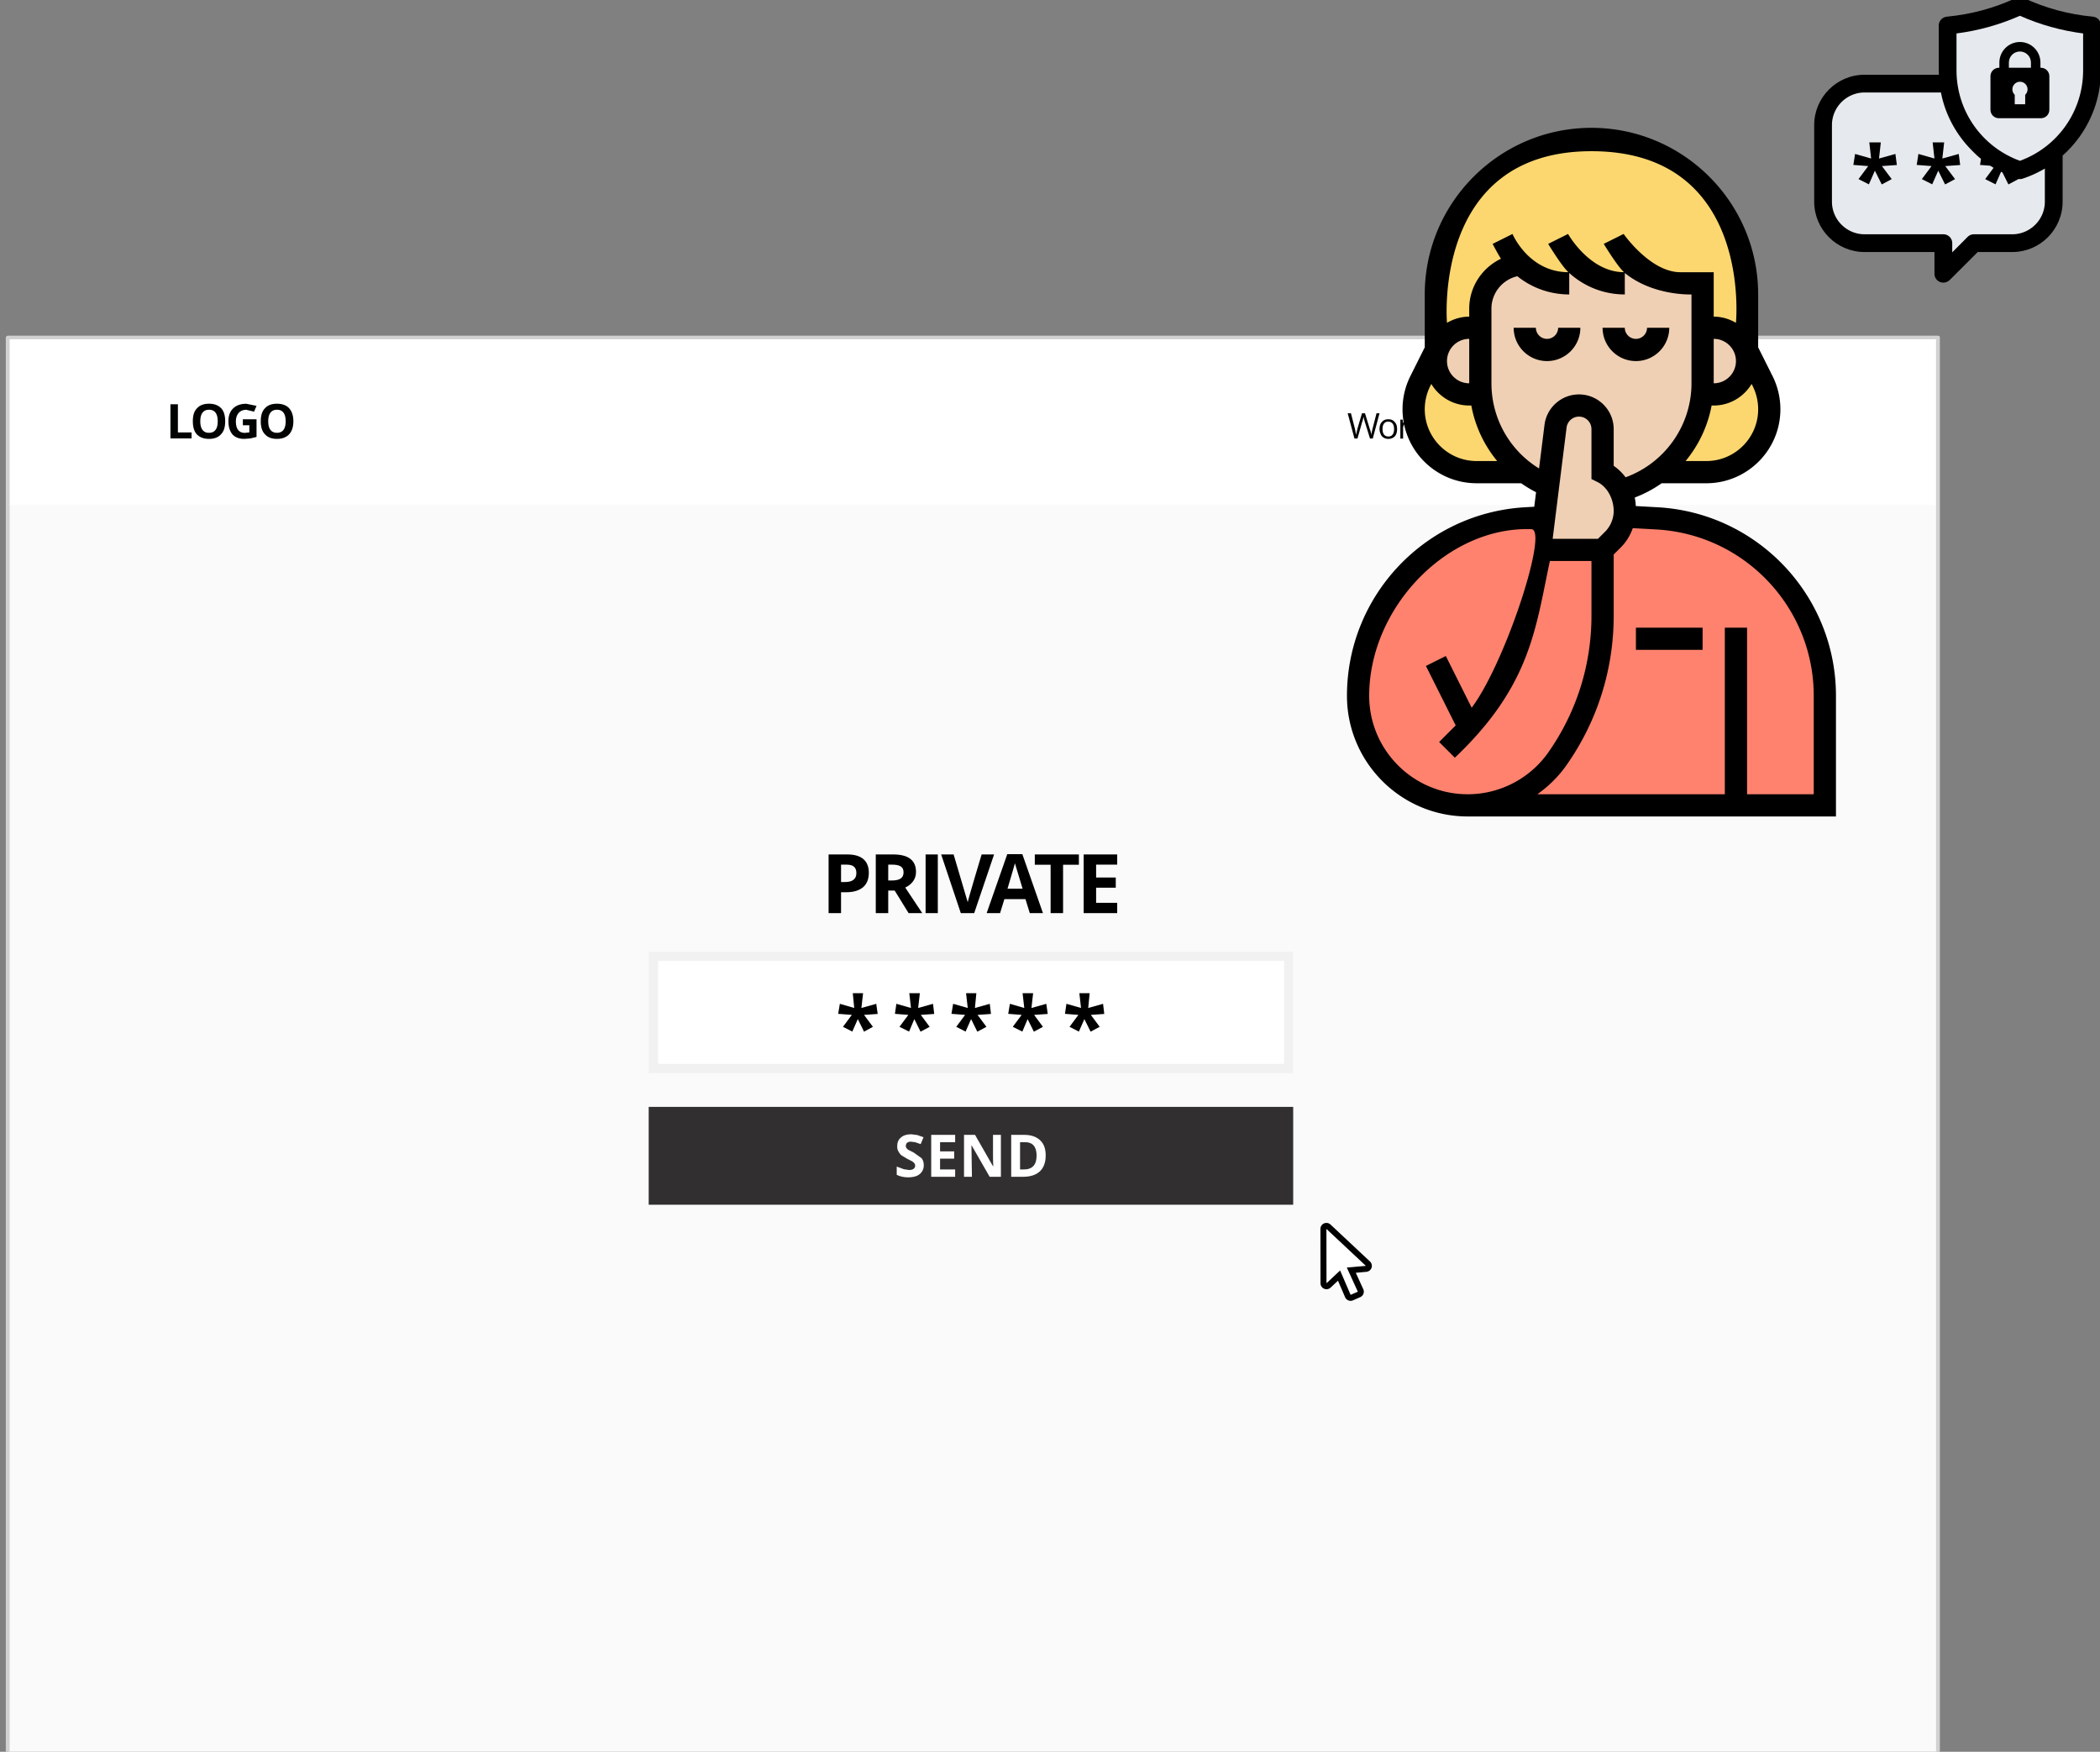 <svg xmlns="http://www.w3.org/2000/svg" viewBox="0 0 875 730"  fill-rule="evenodd" stroke-linejoin="round" stroke-miterlimit="2" xmlns:v="https://vecta.io/nano"><rect x="0" y="0" width="875" height="730" fill="#808080" stroke="none"/><style><![CDATA[.B{fill-rule:nonzero}]]></style><g transform="matrix(.554 0 0 2.501 -4120.209 -15204.937)"><g transform="matrix(1.076 0 0 1.076 -551.598 -551.775)"><g transform="matrix(1.047 0 0 1.256 7.135 -1765.03)"><path d="M7089.591 6353.681h1288.716v174.632H7089.591z" fill="#fafafa"/><path d="M7089.591 6353.689h1288.716v20.665H7089.591z" fill="#fff"/><path d="M7246.559 6363.763h9.137v2.183l-4.153.184-3.987.055c-3.489 0-6.147-.187-7.974-.561-1.661-.374-2.658-.911-2.658-1.61 0-.678.997-1.208 3.157-1.589s4.984-.57 8.805-.57l6.811.258-1.661.715-5.15-.23c-2.16 0-3.821.129-5.15.389-1.163.258-1.827.607-1.827 1.046 0 .457.498.807 1.495 1.046s2.492.362 4.486.362l2.99-.058v-.877h-4.319v-.742zm-11.795.251c0 .699-.831 1.233-2.824 1.61-1.827.374-4.486.561-7.974.561s-6.147-.187-8.141-.561c-1.827-.377-2.658-.914-2.658-1.616s.831-1.236 2.824-1.604c1.827-.371 4.486-.555 7.974-.555s6.147.184 8.141.558c1.827.374 2.658.908 2.658 1.607zm45.52 0c0 .699-.997 1.233-2.824 1.61-1.994.374-4.652.561-8.141.561s-6.147-.187-7.974-.561c-1.994-.377-2.824-.914-2.824-1.616s.831-1.236 2.824-1.604c1.827-.371 4.486-.555 7.974-.555s6.313.184 8.141.558 2.824.908 2.824 1.607zm-82.07 2.113v-4.214h4.984v3.475h9.137v.739h-14.121zm19.936-2.113c0 .472.498.825 1.495 1.064s2.326.356 4.319.356c3.821 0 5.815-.472 5.815-1.42s-1.994-1.423-5.815-1.423c-1.827 0-3.323.12-4.319.359s-1.495.595-1.495 1.064zm45.354 0c0 .472.498.825 1.495 1.064s2.492.356 4.319.356c3.821 0 5.815-.472 5.815-1.42s-1.994-1.423-5.815-1.423c-1.827 0-3.323.12-4.319.359s-1.495.595-1.495 1.064zm753.632.958c0 .38-.502.68-1.507.893-1.172.213-2.511.321-4.353.321-1.172 0-2.176-.049-3.013-.148-1.004-.099-1.674-.238-2.009-.42-.502-.185-.837-.399-.837-.646 0-.38.502-.68 1.674-.89 1.004-.213 2.344-.318 4.185-.318s3.181.108 4.185.324c1.172.219 1.674.513 1.674.884zm-16.239 1.171h-1.842l-3.516-2.089a3.28 3.28 0 0 1-.502-.349c-.167-.142-.335-.226-.335-.253-.167.189-.335.392-.837.615l-3.181 2.077h-2.009l-4.52-3.118h2.176l2.679 1.925c.335.269.502.516.67.735l1.004-.766 3.013-1.894h2.009l3.181 1.913c.502.219.837.47 1.004.748.167-.204.502-.448.837-.739l2.679-1.922h2.009l-4.52 3.118zm21.931-2.256l2.176.198-2.679.229c-.837.155-1.172.346-1.172.575v1.255h-1.842v-2.339h1.507l.335.436c.502-.155 1.674-.352 1.674-.352zm-15.402 1.085c0 .3.335.525 1.004.683s1.674.235 2.846.235c1.339 0 2.176-.077 2.846-.235s1.004-.383 1.004-.683-.335-.522-1.004-.677-1.674-.232-2.846-.232c-1.339 0-2.176.074-2.846.229s-1.004.377-1.004.68z" fill="#010303" class="B"/><path d="M8379.511 6353.681c0-.116-.427-.218-1.28-.218H7089.588c-.427 0-1.28.102-1.28.218v174.633c0 .116.853.218 1.28.218h1288.644c.853 0 1.28-.102 1.28-.218v-174.633zm-2.559.218v174.196H7090.867v-174.196h1286.084z" fill="#d1d1d1"/></g><g transform="matrix(2.095 0 0 .464 8338.63 6352.31)"><path d="M6.229 0c-.27 0-.539.05-.797.164A2 2 0 0 0 4.229 2l.027 18.129c0 .796.477 1.515 1.203 1.832a2.04 2.04 0 0 0 .793.164 2.02 2.02 0 0 0 1.372-.539l2.46-2.313 2.379 5.516c.211.492.61.875 1.106 1.07a1.95 1.95 0 0 0 .73.141c.274 0 .547-.059.805-.172l2.406-1.059a1.99 1.99 0 0 0 1.063-1.117c.191-.5.176-1.055-.047-1.543l-2.5-5.469 3.543-.324c.785-.07 1.457-.594 1.711-1.34s.051-1.57-.524-2.109L7.596.539C7.217.183 6.725 0 6.229 0z"/><path d="M6.229 2l13.16 12.328-5.375.484-.976.09.406.895 3.262 7.144L14.299 24l-3.504-8.133-.722.68-3.817 3.582L6.229 2z" fill="#fff"/></g><path d="M7877.962 6310.317h450.495v18.789h-450.495z" fill="#f1f1f1"/><path d="M7884.51 6311.742h437.623v15.939H7884.51z" fill="#fff"/><path d="M8027.812 6316.738l-1.172 2.287 10.38-.645 1.004 1.568-9.542.148 6.194 1.846-6.194.752-4.353-1.946-3.85 1.931-6.529-.738 6.194-1.846-9.542-.163 1.172-1.553 10.045.645-1.004-2.287h7.199zm39.677 0l-1.172 2.287 10.38-.645.837 1.568-9.375.148 6.194 1.846-6.362.752-4.353-1.946-3.683 1.931-6.696-.738 6.194-1.846-9.375-.163 1.004-1.553 10.212.645-1.172-2.287h7.366zm39.509 0l-1.004 2.287 10.38-.645.837 1.568-9.375.148 6.194 1.846-6.362.752-4.353-1.946-3.85 1.931-6.529-.738 6.194-1.846-9.542-.163 1.172-1.553 10.212.645-1.172-2.287h7.199zm39.677 0l-1.172 2.287 10.38-.645 1.004 1.568-9.542.148 6.194 1.846-6.362.752-4.353-1.946-3.683 1.931-6.696-.738 6.194-1.846-9.375-.163 1.172-1.553 10.045.645-1.172-2.287h7.366zm39.509 0l-1.004 2.287 10.38-.645.837 1.568-9.375.148 6.194 1.846-6.362.752-4.353-1.946-3.85 1.931-6.529-.738 6.194-1.846-9.375-.163 1.004-1.553 10.212.645-1.172-2.287h7.199z" class="B"/><path d="M7877.962 6334.34h450.495v15.152h-450.495z" fill="#312f2f"/><g class="B"><path d="M8070.242 6343.362c0 .586-1.004 1.049-2.846 1.386s-4.52.504-7.868.504c-3.181 0-5.859-.13-8.203-.389v-1.279l5.022.411 3.683.119c1.339 0 2.344-.056 3.013-.171.837-.115 1.172-.289 1.172-.515 0-.126-.167-.241-.502-.341s-.837-.193-1.339-.285l-3.85-.441-4.018-.534c-.837-.174-1.507-.374-2.009-.6-.67-.23-.837-.493-.837-.801 0-.575.837-1.023 2.679-1.353 1.674-.33 4.018-.493 7.199-.493l4.185.122 4.353.337-2.009 1.068-3.85-.297-3.013-.085c-1.004 0-2.009.063-2.679.182-.502.122-.837.282-.837.474 0 .122.167.23.335.319l1.172.263 4.018.452 5.525.875c1.004.289 1.507.649 1.507 1.071zm21.931 1.801h-16.741v-6.49h16.741v1.131h-10.547v1.423h9.877v1.127h-9.877v1.675h10.547v1.134zm63.282-3.306c0 1.068-1.339 1.887-4.018 2.454s-6.696.853-11.719.853h-8.371v-6.49h9.208c4.688 0 8.371.282 11.049.841s3.85 1.338 3.85 2.343zm-31.306 3.306h-7.868l-12.723-4.908.335 4.908h-5.525v-6.49h7.701l12.556 4.863h.167c-.167-.845-.167-1.442-.167-1.79v-3.073h5.525v6.49zm24.944-3.273c0-1.39-2.679-2.087-8.203-2.087h-3.348v4.226h2.679c5.859 0 8.873-.712 8.873-2.139z" fill="#fff"/><path d="M8031.83 6298.079c0 .979-1.339 1.727-4.018 2.246-2.846.515-6.696.775-11.719.775h-3.683v3.232h-8.705v-9.085h13.058c4.855 0 8.705.237 11.217.712s3.85 1.182 3.85 2.12zm39.677 6.253v-9.085h8.538v9.085h-8.538zm133.93 0h-23.438v-9.085h23.438v1.579h-14.732v1.994h13.728v1.579h-13.728v2.343h14.732v1.59zm-37.835 0h-8.705v-7.484h-11.049v-1.601h30.804v1.601h-11.049v7.484zm-122.211-3.488v3.488h-8.705v-9.085h11.886c5.525 0 9.542.222 12.221.675s4.018 1.131 4.018 2.046c0 .534-.67 1.012-2.009 1.427s-3.181.741-5.525.979l11.886 3.959h-9.542l-9.71-3.488h-4.52zm65.291-5.597h8.705l-13.895 9.085h-9.375l-13.728-9.085h8.705l9.877 7.406c.167-.382 9.71-7.406 9.71-7.406zm33.65 9.085l-3.013-2.161h-14.732l-3.013 2.161h-9.375l14.397-9.122h10.547l14.397 9.122h-9.208zm-5.022-3.777l-5.357-3.937c-.67.53-2.344 1.842-5.19 3.937h10.547zm-126.898-1.034h2.846c2.679 0 4.52-.115 5.859-.352s2.009-.571 2.009-1.019-.502-.786-1.674-1.001c-1.004-.215-2.846-.322-5.19-.322h-3.85v2.695zm32.98-.241h2.679c2.679 0 4.688-.104 6.027-.304s2.009-.523 2.009-.956-.67-.738-2.009-.923-3.348-.271-6.194-.271h-2.511v2.454z"/></g></g><g transform="matrix(.796 0 0 .796 1858.31 1199.85)"><g class="B"><path d="M8512.358 6159.35c164.022 0 147.011 43.016 147.011 43.016l19.47 16.859-35.838 9.051-139.915 4.455-139.688-5.89-20.76-10.647 22.709-12.667s-24.044-44.175 147.011-44.175z" fill="#fcd770"/><path d="M8732.868 6298.851h-337.404s-102.511 1.368-102.511-25.267c0-33.139 176.735-35.018 176.735-35.018l74.224-.165c230.367 0 188.955 60.451 188.955 60.451z" fill="#ff826e"/></g><path d="M8613.159 6199.48c3.394-.286 41.864.225 41.864 6.408 0 7.195-38.47 6.699-41.864 6.413-2.037 9.339-27.382 16.189-67.209 21.515l-18.556 11.243h-61.326l4.978-12.486c-33.944-3.993-56.121-10.447-61.778-20.202-3.168.24-40.959.486-40.959-6.483 0-7.906 37.791-6.719 40.959-6.478l9.504-11.995 187.371-.095 7.015 12.16z" fill="#f0d0b4"/><path d="M8574.765 6236.452l-20.519-.253c-.105-.607-.441-1.204-.987-1.786 9.125-.765 17.631-1.774 25.422-2.988h42.224c38.58 0 69.967-6.949 69.967-15.491 0-2.392-2.552-4.787-7.382-6.928l-13.62-6.029V6191.9c0-19.23-70.66-34.875-157.512-34.875s-157.512 15.645-157.512 34.875v11.076l-13.62 6.031c-4.83 2.139-7.382 4.534-7.382 6.926 0 8.542 31.387 15.491 69.967 15.491h42.129a332.74 332.74 0 0 0 14.082 1.876l-1.722 3.046-8.348.102c-94.549 1.165-168.611 18.5-168.611 39.467 0 13.927 51.181 25.259 114.081 25.259h347.955v-25.259c0-20.967-74.062-38.302-168.611-39.465zm-272.422 39.465c0-18.5 74.107-35.517 153.312-34.877 16.388.132-24.77 28.03-56.473 37.372l-24.446-10.825-18.786 2.081 28.121 12.45-15.646 3.464 14.848 3.288c71.743-15.07 76.228-27.105 89.792-41.169h39.294v11.46c0 10.276-14.061 20.155-40.68 28.574-17.4 5.503-45.909 8.791-76.257 8.791-51.317 0-93.079-9.247-93.079-20.609zm420.032 20.609h-63.005v-34.875h-21.002v34.875h-177.169c10.606-1.658 20.046-3.708 27.68-6.124 29.098-9.202 44.481-20.007 44.481-31.241v-12.822l6.794-1.504c5.187-1.149 8.884-2.525 11.257-4.011l22.178.272c83.439 1.025 148.786 16.321 148.786 34.822v20.609zm-168.013-34.875h63.005v4.65h-63.005v-4.65zm-35.85-18.6h-42.822l13.147-23.285c.735-1.307 5.775-2.29 11.708-2.29 6.521 0 11.813 1.172 11.813 2.616v10.449l5.807.642c9.367 1.037 15.195 3.588 15.195 6.061 0 1.553-2.93 3.171-8.054 4.304l-6.794 1.504zm-100.661-32.55v-15.626c0-3.248 10.259-6.061 24.477-6.784 13.63 2.423 30.746 3.811 49.028 3.811v-4.492c14.134 2.834 32.605 4.492 52.504 4.492v-4.492c26.694 4.828 63.005 4.492 63.005 4.492v18.6c0 8.844-25.244 16.703-62.27 19.674-3.119-.916-6.857-1.734-11.236-2.399v-7.686c0-4.004-14.722-7.263-32.815-7.263-16.507 0-30.505 2.737-32.552 6.364l-5.156 9.137c-27.712-3.769-44.985-10.467-44.985-17.826zm203.054 16.275H8601.3c12.349-3.315 20.96-7.3 24.582-11.625h1.985c15.226 0 28.457-1.82 35.829-4.513l1.008.446c3.381 1.5 5.166 3.176 5.166 4.85 0 5.978-21.968 10.841-48.965 10.841zm-266.059-10.841c0-1.674 1.785-3.35 5.166-4.848l1.008-.449c7.372 2.692 20.603 4.513 35.829 4.513h1.985c3.581 4.318 12.076 8.305 24.446 11.625h-19.468c-26.998 0-48.965-4.864-48.965-10.841zm273.021-14.734c11.582 0 21.002 2.086 21.002 4.65s-9.419 4.65-21.002 4.65v-9.3zm-252.019 4.65c0-2.564 9.419-4.65 21.002-4.65v9.3c-11.582 0-21.002-2.086-21.002-4.65zm126.01-6.975h-21.002c0 1.281-4.715 2.325-10.501 2.325s-10.501-1.044-10.501-2.325h-21.002c0 3.846 14.134 6.975 31.502 6.975s31.502-3.129 31.502-6.975zm52.504 6.975c17.368 0 31.502-3.129 31.502-6.975h-21.002c0 1.281-4.715 2.325-10.501 2.325s-10.501-1.044-10.501-2.325h-21.002c0 3.846 14.134 6.975 31.502 6.975zm-42.003-43.933c152.649 0 136.51 35.925 136.51 35.925-6.206-.8-13.315-1.293-21.002-1.293v-9.3h-31.502c-28.414 0-53.617-8.012-53.617-8.012l-18.786 2.079s12.338 4.531 19.09 5.924c-32.57 0-52.809-8-52.809-8l-18.786 2.079s12.338 4.531 19.09 5.924c-37.505 0-52.809-8-52.809-8l-18.786 2.079s5.796 2.437 7.886 3.106c-17.872 1.89-29.99 5.903-29.99 10.446v1.676c-7.687 0-14.796.493-21.002 1.293 0 0-14.282-35.925 136.51-35.925z" class="B"/><path d="M8986.107 6133.754c-22.925-.475-44.881-1.791-65.384-3.914-2.26-.232-4.843-.232-7.103 0-20.665 2.123-42.621 3.439-65.384 3.914-4.359.089-7.749.89-7.749 1.852v9.408c0 .3.161.601.161.897h-70.227c-26.315 0-47.625 4.736-47.625 10.552v16.014c0 5.816 21.31 10.548 47.625 10.548h66.03v4.547c0 .751 1.937 1.43 5.166 1.716.969.097 2.099.143 3.229.143 2.099 0 4.359-.189 5.973-.543l26.477-5.862h32.611c26.315 0 47.625-4.733 47.625-10.548v-9.641c5.812-1.137 10.978-2.42 15.66-3.832 13.4-4.107 20.503-8.943 20.503-13.991v-9.408c0-.962-3.229-1.762-7.588-1.852h0z"/><path d="M8940.741 6172.477c0 3.768-13.884 6.831-30.835 6.831h-36.163c-2.26 0-4.359.197-5.973.547l-14.53 3.231v-1.92c0-1.026-3.713-1.859-8.395-1.859h-74.425c-16.951 0-30.835-3.063-30.835-6.831v-16.014c0-3.768 13.884-6.835 30.835-6.835h72.165c2.906 3.36 9.202 6.541 18.566 9.376 4.52 1.39 10.332 2.731 15.337 3.775 4.52.951 14.691 2.456 14.691 2.466 3.875.497 15.014 1.816 23.248 2.42a41.4 41.4 0 0 0 2.745.093c.807 0 1.776-.032 2.583-.093 7.426-.543 14.368-1.251 20.988-2.113v6.924z" fill="#e6e9ed"/><path d="M8785.765 6160.068l-1.701 3.381 15.479-.956 1.37 2.316-14.11.221 9.254 2.729-9.42 1.112-6.475-2.876-5.685 2.858-9.795-1.094 9.172-2.729-14.027-.239 1.618-2.297 15.148.956-1.702-3.381h10.873zm59.839 0l-1.701 3.381 15.479-.956 1.37 2.316-14.11.221 9.254 2.729-9.42 1.112-6.474-2.876-5.686 2.858-9.795-1.094 9.172-2.729-14.027-.239 1.618-2.297 15.148.956-1.702-3.381h10.873zm59.84 0l-1.702 3.381 15.479-.956 1.37 2.316-14.11.221 9.254 2.729-9.42 1.112-6.474-2.876-5.686 2.858-9.795-1.094 9.172-2.729-14.027-.239 1.618-2.297 15.148.956-1.702-3.381h10.874z" class="B"/><path d="M8976.904 6145.014c0 8.5-23.893 16.025-59.734 18.916-35.84-2.892-59.895-10.416-59.895-18.916v-7.746c20.826-.593 40.845-1.834 59.895-3.7 18.889 1.866 39.069 3.106 59.734 3.7v7.746z" fill="#e6e9ed"/><path d="M8897.783 6143.353v1.1h-.481c-4.391 0-7.95.788-7.95 1.76v7.041c0 .972 3.559 1.76 7.95 1.76h39.751c4.391 0 7.95-.788 7.95-1.76v-7.041c0-.972-3.559-1.76-7.95-1.76h-.481v-1.1c0-2.368-8.701-4.294-19.395-4.294s-19.394 1.926-19.394 4.294zm24.388 6.766v1.974h-9.874v-1.974c-1.379-.29-2.244-.698-2.244-1.153 0-.878 3.215-1.59 7.181-1.59s7.181.712 7.181 1.59c0 .454-.865.863-2.244 1.153zm5.425-6.766v1.1h-20.837v-1.1c0-1.272 4.674-2.307 10.419-2.307s10.419 1.035 10.419 2.307z" class="B"/></g></g><defs /></svg>
